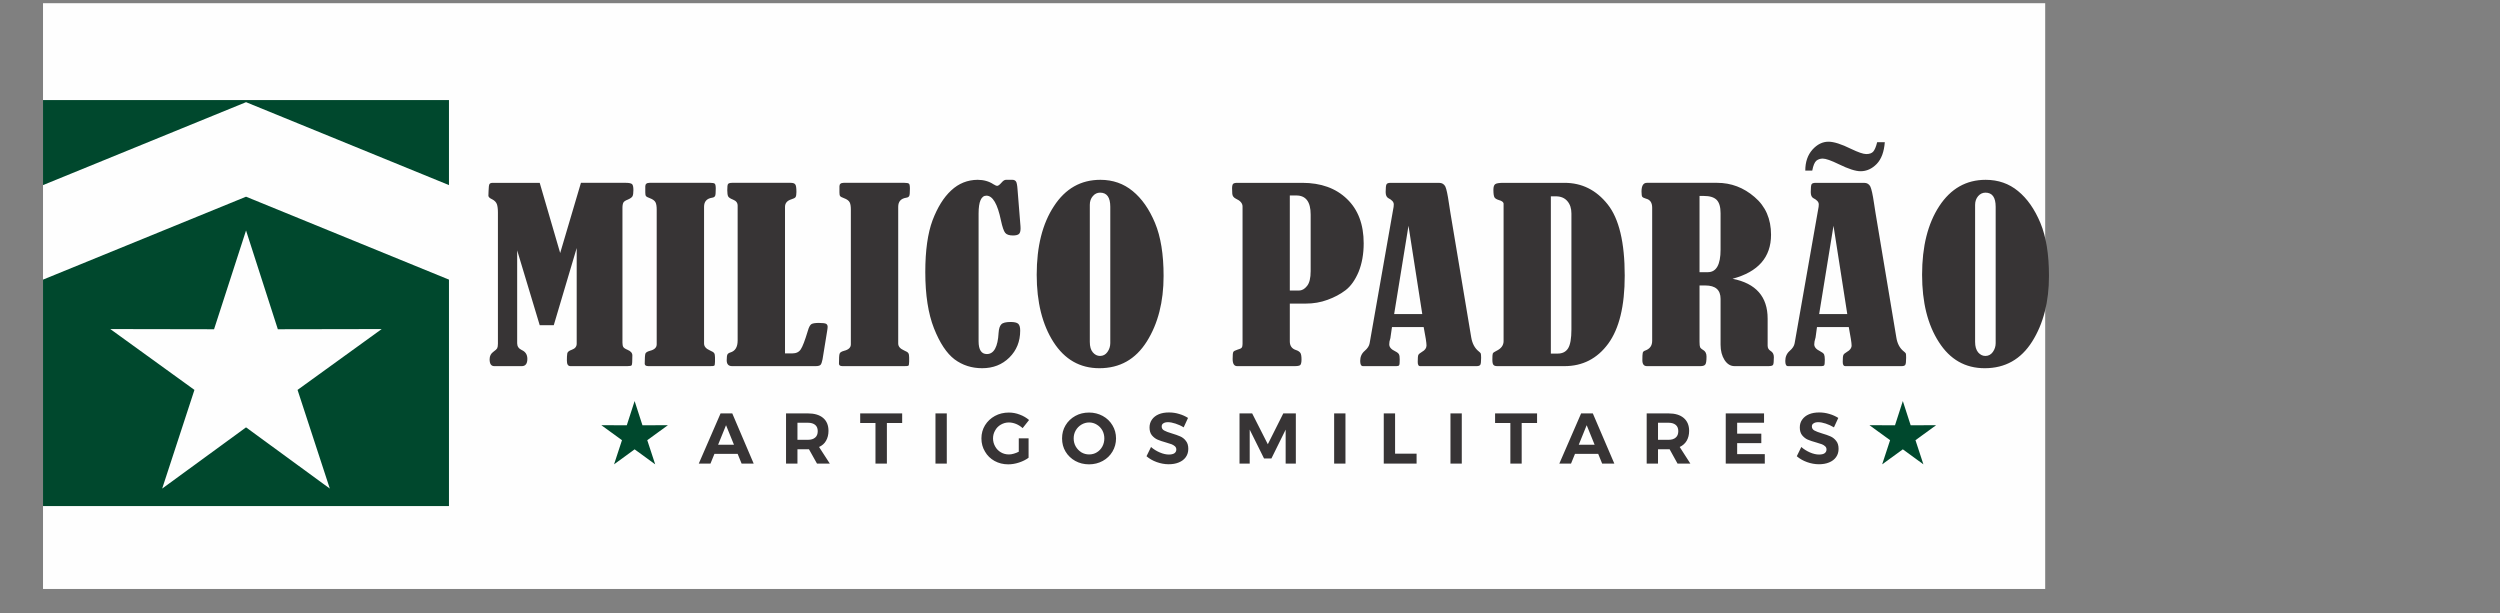 <?xml version="1.0" encoding="UTF-8"?>
<!DOCTYPE svg PUBLIC "-//W3C//DTD SVG 1.1//EN" "http://www.w3.org/Graphics/SVG/1.1/DTD/svg11.dtd">
<!-- Creator: CorelDRAW (Evaluation Version) -->
<svg xmlns="http://www.w3.org/2000/svg" xml:space="preserve" width="265px" height="65px" version="1.1" style="shape-rendering:geometricPrecision; text-rendering:geometricPrecision; image-rendering:optimizeQuality; fill-rule:evenodd; clip-rule:evenodd"
viewBox="0 0 265 65"
 xmlns:xlink="http://www.w3.org/1999/xlink"
 xmlns:xodm="http://www.corel.com/coreldraw/odm/2003">
 <rect x="0" y="0" width="265" height="65" fill="#808080" stroke="none"/>
 <defs>
  <style type="text/css">
   <![CDATA[
    .fil0 {fill:#FEFEFE}
    .fil2 {fill:#00482D}
    .fil1 {fill:#373435;fill-rule:nonzero}
   ]]>
  </style>
 </defs>
 <g id="Camada_x0020_1">
  <g id="_2146082208128">
   <rect class="fil0" x="4.56" y="0.34" width="212.23" height="62.09"/>
   <g>
    <g>
     <path class="fil1" d="M78.61 49.14l-0.42 -1.03 -2.46 0 -0.42 1.03 -1.24 0 2.31 -5.32 1.24 0 2.27 5.32 -1.28 0zm-2.49 -2l1.68 0 -0.84 -2.07 -0.84 2.07zm10.48 2l-0.85 -1.52 -0.11 0 -1.11 0 0 1.52 -1.21 0 0 -5.32 2.32 0c0.69,0 1.23,0.16 1.61,0.48 0.38,0.32 0.57,0.78 0.57,1.37 0,0.4 -0.09,0.76 -0.26,1.05 -0.16,0.29 -0.41,0.51 -0.74,0.66l1.14 1.76 -1.36 0zm-2.07 -2.52l1.11 0c0.33,0 0.59,-0.08 0.77,-0.24 0.18,-0.15 0.27,-0.38 0.27,-0.68 0,-0.29 -0.09,-0.51 -0.27,-0.66 -0.18,-0.15 -0.44,-0.23 -0.77,-0.23l-1.11 0 0 1.81zm6.65 -2.8l4.45 0 0 1.02 -1.62 0 0 4.3 -1.21 0 0 -4.3 -1.62 0 0 -1.02zm7.98 0l1.2 0 0 5.32 -1.2 0 0 -5.32zm8.83 2.64l1.04 0 0 2.06c-0.28,0.21 -0.62,0.38 -1.02,0.51 -0.39,0.13 -0.78,0.19 -1.14,0.19 -0.53,0 -1.01,-0.12 -1.45,-0.36 -0.43,-0.24 -0.77,-0.57 -1.01,-0.99 -0.25,-0.41 -0.38,-0.88 -0.38,-1.4 0,-0.51 0.13,-0.98 0.38,-1.39 0.26,-0.42 0.61,-0.75 1.05,-0.99 0.44,-0.24 0.94,-0.36 1.48,-0.36 0.39,0 0.78,0.07 1.16,0.22 0.38,0.14 0.7,0.33 0.98,0.57l-0.68 0.86c-0.2,-0.18 -0.43,-0.33 -0.69,-0.44 -0.25,-0.1 -0.51,-0.16 -0.77,-0.16 -0.31,0 -0.59,0.08 -0.85,0.23 -0.26,0.15 -0.46,0.35 -0.6,0.61 -0.15,0.25 -0.23,0.54 -0.23,0.85 0,0.31 0.08,0.6 0.23,0.86 0.15,0.27 0.35,0.47 0.61,0.62 0.25,0.15 0.54,0.22 0.85,0.22 0.15,0 0.32,-0.02 0.51,-0.08 0.18,-0.05 0.36,-0.12 0.53,-0.21l0 -1.42zm7.45 -2.73c0.53,0 1.01,0.12 1.45,0.36 0.44,0.24 0.78,0.57 1.03,0.99 0.25,0.41 0.38,0.88 0.38,1.39 0,0.51 -0.13,0.98 -0.38,1.4 -0.25,0.42 -0.59,0.75 -1.03,0.99 -0.44,0.24 -0.92,0.36 -1.45,0.36 -0.54,0 -1.02,-0.12 -1.46,-0.36 -0.43,-0.24 -0.78,-0.57 -1.03,-0.99 -0.25,-0.41 -0.37,-0.88 -0.37,-1.4 0,-0.51 0.12,-0.98 0.37,-1.39 0.25,-0.42 0.6,-0.75 1.03,-0.99 0.43,-0.24 0.92,-0.36 1.46,-0.36zm0.01 1.05c-0.29,0 -0.57,0.08 -0.82,0.23 -0.25,0.15 -0.45,0.35 -0.6,0.61 -0.15,0.26 -0.22,0.54 -0.22,0.85 0,0.31 0.07,0.6 0.22,0.86 0.15,0.26 0.35,0.46 0.6,0.62 0.25,0.15 0.53,0.22 0.82,0.22 0.29,0 0.57,-0.07 0.81,-0.22 0.25,-0.15 0.44,-0.35 0.59,-0.62 0.14,-0.26 0.21,-0.55 0.21,-0.86 0,-0.31 -0.07,-0.59 -0.21,-0.85 -0.15,-0.26 -0.34,-0.46 -0.59,-0.61 -0.24,-0.15 -0.52,-0.23 -0.81,-0.23zm10.02 0.52c-0.27,-0.17 -0.56,-0.3 -0.87,-0.4 -0.31,-0.1 -0.57,-0.15 -0.79,-0.15 -0.21,0 -0.37,0.04 -0.49,0.12 -0.12,0.07 -0.18,0.18 -0.18,0.33 0,0.19 0.08,0.33 0.26,0.43 0.17,0.1 0.44,0.2 0.81,0.31 0.36,0.11 0.66,0.21 0.9,0.32 0.23,0.1 0.44,0.26 0.6,0.48 0.17,0.21 0.25,0.49 0.25,0.84 0,0.34 -0.09,0.63 -0.27,0.88 -0.18,0.25 -0.42,0.43 -0.74,0.56 -0.31,0.13 -0.67,0.19 -1.07,0.19 -0.43,0 -0.85,-0.08 -1.27,-0.23 -0.42,-0.15 -0.78,-0.36 -1.08,-0.62l0.48 -0.98c0.27,0.24 0.58,0.43 0.93,0.58 0.35,0.15 0.67,0.22 0.96,0.22 0.24,0 0.44,-0.04 0.58,-0.13 0.14,-0.1 0.21,-0.23 0.21,-0.4 0,-0.14 -0.05,-0.25 -0.14,-0.34 -0.1,-0.09 -0.22,-0.16 -0.36,-0.22 -0.15,-0.05 -0.35,-0.12 -0.6,-0.19 -0.36,-0.1 -0.66,-0.2 -0.89,-0.3 -0.23,-0.1 -0.43,-0.26 -0.6,-0.46 -0.17,-0.21 -0.25,-0.49 -0.25,-0.83 0,-0.32 0.09,-0.6 0.26,-0.84 0.17,-0.24 0.41,-0.43 0.72,-0.56 0.31,-0.13 0.67,-0.19 1.08,-0.19 0.37,0 0.73,0.05 1.08,0.16 0.36,0.1 0.67,0.25 0.94,0.42l-0.46 1zm5.92 -1.48l1.34 0 1.66 3.27 1.64 -3.27 1.33 0 0 5.32 -1.08 0 0 -3.6 -1.51 3.06 -0.78 0 -1.52 -3.06 0 3.6 -1.08 0 0 -5.32zm10.03 0l1.2 0 0 5.32 -1.2 0 0 -5.32zm5.26 0l1.2 0 0 4.27 2.28 0 0 1.05 -3.48 0 0 -5.32zm7.07 0l1.2 0 0 5.32 -1.2 0 0 -5.32zm4.73 0l4.45 0 0 1.02 -1.63 0 0 4.3 -1.2 0 0 -4.3 -1.62 0 0 -1.02zm11.35 5.32l-0.42 -1.03 -2.46 0 -0.42 1.03 -1.24 0 2.31 -5.32 1.24 0 2.28 5.32 -1.29 0zm-2.48 -2l1.68 0 -0.84 -2.07 -0.84 2.07zm10.47 2l-0.84 -1.52 -0.12 0 -1.11 0 0 1.52 -1.2 0 0 -5.32 2.31 0c0.7,0 1.23,0.16 1.61,0.48 0.38,0.32 0.58,0.78 0.58,1.37 0,0.4 -0.09,0.76 -0.26,1.05 -0.17,0.29 -0.42,0.51 -0.74,0.66l1.13 1.76 -1.36 0zm-2.07 -2.52l1.11 0c0.34,0 0.59,-0.08 0.77,-0.24 0.18,-0.15 0.27,-0.38 0.27,-0.68 0,-0.29 -0.09,-0.51 -0.27,-0.66 -0.18,-0.15 -0.43,-0.23 -0.77,-0.23l-1.11 0 0 1.81zm7.18 -2.8l4.06 0 0 0.99 -2.85 0 0 1.16 2.56 0 0 1 -2.56 0 0 1.17 2.93 0 0 1 -4.14 0 0 -5.32zm11.47 1.48c-0.28,-0.17 -0.57,-0.3 -0.87,-0.4 -0.31,-0.1 -0.57,-0.15 -0.79,-0.15 -0.21,0 -0.37,0.04 -0.49,0.12 -0.13,0.07 -0.19,0.18 -0.19,0.33 0,0.19 0.09,0.33 0.26,0.43 0.18,0.1 0.45,0.2 0.81,0.31 0.37,0.11 0.67,0.21 0.91,0.32 0.23,0.1 0.43,0.26 0.6,0.48 0.17,0.21 0.25,0.49 0.25,0.84 0,0.34 -0.09,0.63 -0.27,0.88 -0.18,0.25 -0.42,0.43 -0.74,0.56 -0.31,0.13 -0.67,0.19 -1.07,0.19 -0.43,0 -0.86,-0.08 -1.27,-0.23 -0.42,-0.15 -0.78,-0.36 -1.08,-0.62l0.48 -0.98c0.27,0.24 0.58,0.43 0.92,0.58 0.35,0.15 0.67,0.22 0.96,0.22 0.25,0 0.45,-0.04 0.58,-0.13 0.14,-0.1 0.21,-0.23 0.21,-0.4 0,-0.14 -0.04,-0.25 -0.14,-0.34 -0.09,-0.09 -0.21,-0.16 -0.35,-0.22 -0.15,-0.05 -0.35,-0.12 -0.6,-0.19 -0.37,-0.1 -0.66,-0.2 -0.9,-0.3 -0.23,-0.1 -0.42,-0.26 -0.59,-0.46 -0.17,-0.21 -0.25,-0.49 -0.25,-0.83 0,-0.32 0.08,-0.6 0.26,-0.84 0.17,-0.24 0.41,-0.43 0.72,-0.56 0.31,-0.13 0.67,-0.19 1.08,-0.19 0.36,0 0.72,0.05 1.08,0.16 0.35,0.1 0.67,0.25 0.94,0.42l-0.46 1z"/>
     <g>
      <polygon class="fil2" points="201.7,42.51 202.53,45.08 205.23,45.07 203.04,46.66 203.88,49.22 201.7,47.63 199.51,49.22 200.35,46.66 198.16,45.07 200.87,45.08 "/>
      <polygon class="fil2" points="67.27,42.51 68.1,45.08 70.8,45.07 68.61,46.66 69.45,49.22 67.27,47.63 65.09,49.22 65.93,46.66 63.74,45.07 66.44,45.08 "/>
     </g>
    </g>
    <path class="fil1" d="M61.58 19.38l4.78 0c0.32,0 0.53,0.05 0.63,0.13 0.1,0.08 0.15,0.3 0.15,0.64 0,0.32 -0.03,0.53 -0.1,0.66 -0.07,0.12 -0.24,0.24 -0.5,0.35 -0.24,0.09 -0.4,0.2 -0.46,0.31 -0.06,0.12 -0.1,0.3 -0.1,0.56l0 14.29c0,0.21 0.03,0.36 0.09,0.46 0.05,0.09 0.2,0.2 0.45,0.3 0.34,0.14 0.51,0.34 0.51,0.59 0,0.62 -0.02,0.97 -0.07,1.04 -0.04,0.07 -0.2,0.1 -0.47,0.1l-6.01 0c-0.27,0 -0.39,-0.19 -0.39,-0.59 0,-0.34 0.01,-0.59 0.04,-0.75 0.02,-0.16 0.19,-0.3 0.49,-0.4 0.34,-0.12 0.51,-0.34 0.51,-0.64l0 -10.14 -2.43 8.18 -1.49 0 -2.39 -7.93 0 9.85c0,0.32 0.16,0.56 0.48,0.71 0.4,0.18 0.6,0.49 0.6,0.94 0,0.51 -0.2,0.77 -0.59,0.77l-2.91 0c-0.34,0 -0.5,-0.24 -0.5,-0.73 0,-0.35 0.14,-0.61 0.41,-0.8 0.21,-0.15 0.34,-0.27 0.39,-0.36 0.05,-0.1 0.08,-0.26 0.08,-0.49l0 -13.91c0,-0.39 -0.04,-0.68 -0.11,-0.88 -0.08,-0.21 -0.24,-0.38 -0.49,-0.51 -0.27,-0.12 -0.41,-0.25 -0.41,-0.39l0.02 -0.52c0.01,-0.37 0.04,-0.61 0.09,-0.7 0.05,-0.09 0.17,-0.14 0.35,-0.14l4.98 0 2.17 7.44 2.2 -7.44zm6.82 1.01l0 -0.64c0,-0.24 0.15,-0.37 0.45,-0.37l6.44 0c0.24,0 0.4,0.03 0.47,0.09 0.07,0.05 0.11,0.22 0.11,0.51 0,0.42 -0.02,0.69 -0.07,0.79 -0.05,0.1 -0.16,0.17 -0.33,0.19 -0.56,0.09 -0.84,0.41 -0.84,0.96l0 14.49c0,0.31 0.2,0.55 0.61,0.73 0.26,0.11 0.41,0.21 0.46,0.29 0.06,0.09 0.09,0.24 0.09,0.45l0 0.46c0,0.25 -0.03,0.39 -0.09,0.43 -0.05,0.03 -0.19,0.04 -0.41,0.04l-6.57 0c-0.25,0 -0.38,-0.09 -0.38,-0.26 0,-0.58 0.03,-0.93 0.07,-1.06 0.05,-0.13 0.21,-0.23 0.47,-0.3 0.49,-0.12 0.73,-0.35 0.73,-0.69l0 -14.3c0,-0.33 -0.04,-0.59 -0.13,-0.76 -0.09,-0.17 -0.29,-0.32 -0.59,-0.43 -0.23,-0.08 -0.37,-0.16 -0.42,-0.23 -0.05,-0.07 -0.07,-0.2 -0.07,-0.39zm14.81 17.07l0.78 0c0.4,0 0.7,-0.14 0.89,-0.43 0.19,-0.28 0.44,-0.93 0.75,-1.96 0.11,-0.39 0.24,-0.63 0.39,-0.72 0.15,-0.08 0.4,-0.12 0.77,-0.12 0.39,0 0.65,0.03 0.77,0.09 0.11,0.06 0.17,0.17 0.17,0.33 0,0.11 -0.03,0.29 -0.07,0.54l-0.47 2.89c-0.06,0.29 -0.12,0.49 -0.21,0.59 -0.08,0.09 -0.26,0.14 -0.52,0.14l-8.86 0c-0.38,0 -0.57,-0.21 -0.57,-0.62 0,-0.32 0.03,-0.53 0.08,-0.62 0.05,-0.09 0.15,-0.16 0.31,-0.21 0.51,-0.15 0.77,-0.57 0.77,-1.27l0 -14.29c0,-0.3 -0.16,-0.51 -0.49,-0.64 -0.28,-0.11 -0.45,-0.22 -0.52,-0.35 -0.06,-0.13 -0.09,-0.34 -0.09,-0.64 0,-0.35 0.02,-0.58 0.08,-0.66 0.05,-0.08 0.2,-0.13 0.43,-0.13l6.21 0c0.24,0 0.4,0.05 0.48,0.16 0.09,0.09 0.13,0.37 0.13,0.81 0,0.27 -0.03,0.44 -0.09,0.54 -0.06,0.09 -0.21,0.17 -0.45,0.24 -0.45,0.14 -0.67,0.41 -0.67,0.8l0 15.53zm5.77 -17.07l0 -0.64c0,-0.24 0.15,-0.37 0.45,-0.37l6.44 0c0.24,0 0.4,0.03 0.48,0.09 0.06,0.05 0.1,0.22 0.1,0.51 0,0.42 -0.02,0.69 -0.07,0.79 -0.05,0.1 -0.16,0.17 -0.33,0.19 -0.56,0.09 -0.84,0.41 -0.84,0.96l0 14.49c0,0.31 0.2,0.55 0.61,0.73 0.26,0.11 0.42,0.21 0.46,0.29 0.06,0.09 0.09,0.24 0.09,0.45l0 0.46c0,0.25 -0.03,0.39 -0.09,0.43 -0.04,0.03 -0.19,0.04 -0.41,0.04l-6.57 0c-0.25,0 -0.37,-0.09 -0.37,-0.26 0,-0.58 0.02,-0.93 0.07,-1.06 0.04,-0.13 0.2,-0.23 0.46,-0.3 0.49,-0.12 0.73,-0.35 0.73,-0.69l0 -14.3c0,-0.33 -0.04,-0.59 -0.13,-0.76 -0.09,-0.17 -0.29,-0.32 -0.59,-0.43 -0.23,-0.08 -0.37,-0.16 -0.42,-0.23 -0.05,-0.07 -0.07,-0.2 -0.07,-0.39zm17.65 -1.33l0.69 0c0.17,0 0.28,0.06 0.37,0.17 0.08,0.1 0.14,0.4 0.17,0.87l0.31 3.87c0.01,0.08 0.01,0.16 0.01,0.23 0,0.28 -0.05,0.48 -0.16,0.59 -0.11,0.11 -0.32,0.17 -0.65,0.17 -0.39,0 -0.67,-0.09 -0.82,-0.28 -0.15,-0.18 -0.3,-0.62 -0.45,-1.31 -0.36,-1.75 -0.87,-2.63 -1.54,-2.63 -0.55,0 -0.83,0.63 -0.83,1.89l0 13.55c0,0.9 0.3,1.35 0.88,1.35 0.74,0 1.16,-0.75 1.24,-2.25 0.03,-0.43 0.12,-0.73 0.29,-0.9 0.16,-0.17 0.49,-0.25 0.99,-0.25 0.38,0 0.64,0.06 0.79,0.18 0.15,0.13 0.22,0.37 0.22,0.73 0,1.15 -0.38,2.1 -1.15,2.86 -0.77,0.76 -1.73,1.13 -2.88,1.13 -1.11,0 -2.08,-0.31 -2.93,-0.94 -0.84,-0.64 -1.56,-1.73 -2.18,-3.29 -0.61,-1.55 -0.92,-3.54 -0.92,-5.96 0,-2.29 0.26,-4.12 0.77,-5.49 0.52,-1.36 1.17,-2.42 1.97,-3.16 0.8,-0.75 1.74,-1.12 2.8,-1.13 0.65,0 1.21,0.16 1.68,0.47 0.18,0.11 0.31,0.17 0.4,0.17 0.11,0 0.26,-0.11 0.46,-0.34 0.17,-0.2 0.32,-0.3 0.47,-0.3zm10.01 0c1.32,0 2.46,0.4 3.42,1.19 0.97,0.79 1.76,1.92 2.37,3.38 0.61,1.46 0.91,3.33 0.91,5.62 0,2.74 -0.59,5.06 -1.78,6.95 -1.19,1.89 -2.86,2.83 -5.03,2.83 -2.05,0 -3.67,-0.92 -4.86,-2.77 -1.18,-1.84 -1.78,-4.22 -1.78,-7.14 0,-3 0.61,-5.42 1.83,-7.27 1.21,-1.86 2.85,-2.79 4.92,-2.79zm1.05 2.86c0,-1 -0.36,-1.5 -1.08,-1.5 -0.3,0 -0.56,0.12 -0.77,0.37 -0.22,0.25 -0.32,0.56 -0.32,0.92l0 14.53c0,0.49 0.1,0.85 0.32,1.11 0.21,0.25 0.47,0.38 0.76,0.38 0.33,0 0.59,-0.14 0.79,-0.42 0.2,-0.28 0.3,-0.6 0.3,-0.94l0 -14.45zm19.03 10.26l0 4.01c0,0.47 0.22,0.78 0.67,0.92 0.21,0.07 0.36,0.17 0.45,0.3 0.08,0.12 0.12,0.35 0.12,0.69 0,0.32 -0.05,0.52 -0.14,0.6 -0.1,0.08 -0.3,0.11 -0.6,0.11l-6.08 0c-0.32,0 -0.48,-0.25 -0.48,-0.76 0,-0.4 0.02,-0.65 0.07,-0.74 0.04,-0.09 0.2,-0.17 0.45,-0.25 0.24,-0.06 0.38,-0.13 0.44,-0.21 0.06,-0.08 0.09,-0.21 0.09,-0.39l0 -14.57c0,-0.34 -0.24,-0.62 -0.71,-0.83 -0.24,-0.12 -0.37,-0.3 -0.38,-0.54l-0.02 -0.56c0,-0.23 0.04,-0.39 0.1,-0.46 0.07,-0.08 0.22,-0.12 0.45,-0.12l6.89 0c1.98,0 3.56,0.57 4.74,1.71 1.18,1.13 1.77,2.7 1.77,4.7 0,1.13 -0.18,2.14 -0.54,3.03 -0.37,0.87 -0.83,1.52 -1.38,1.94 -0.55,0.42 -1.19,0.76 -1.91,1.02 -0.73,0.27 -1.49,0.4 -2.31,0.4l-1.69 0zm0 -11.46l0 10.08 0.95 0c0.33,0 0.62,-0.16 0.87,-0.48 0.26,-0.31 0.39,-0.84 0.39,-1.58l0 -6c0,-1.35 -0.51,-2.02 -1.52,-2.02l-0.69 0zm14.19 13.95l-3.36 0 -0.16 1.1c0,0.02 0,0.06 -0.02,0.11 -0.08,0.23 -0.11,0.43 -0.11,0.62 0,0.29 0.2,0.53 0.62,0.73 0.22,0.11 0.36,0.22 0.41,0.33 0.06,0.11 0.08,0.3 0.08,0.55 0,0.33 -0.01,0.53 -0.06,0.6 -0.04,0.07 -0.13,0.1 -0.29,0.1l-3.54 0c-0.2,0 -0.3,-0.18 -0.3,-0.55 0,-0.44 0.16,-0.8 0.48,-1.07 0.3,-0.26 0.47,-0.52 0.52,-0.8l2.49 -14.17c0.05,-0.21 0.07,-0.4 0.07,-0.56 0,-0.25 -0.2,-0.47 -0.58,-0.66 -0.18,-0.1 -0.28,-0.31 -0.28,-0.64 0,-0.44 0.03,-0.72 0.09,-0.82 0.05,-0.1 0.19,-0.16 0.42,-0.16l5.15 0c0.32,0 0.54,0.14 0.67,0.4 0.12,0.27 0.24,0.84 0.37,1.73 0.05,0.35 0.11,0.69 0.16,1.03l2.21 13.22c0.11,0.65 0.37,1.14 0.78,1.47 0.11,0.09 0.18,0.16 0.22,0.21 0.03,0.06 0.05,0.21 0.05,0.48 0,0.41 -0.03,0.66 -0.09,0.75 -0.07,0.1 -0.2,0.14 -0.41,0.14l-5.96 0c-0.18,0 -0.26,-0.15 -0.26,-0.45 0,-0.39 0.02,-0.63 0.06,-0.73 0.05,-0.1 0.18,-0.21 0.4,-0.34 0.31,-0.17 0.47,-0.4 0.47,-0.67 0,-0.28 -0.1,-0.93 -0.3,-1.95zm-1.61 -10.74l-1.52 9.36 2.98 0 -1.46 -9.36zm10.08 12.22l0 -14.58c-0.03,-0.16 -0.19,-0.28 -0.49,-0.36 -0.23,-0.07 -0.39,-0.16 -0.47,-0.28 -0.08,-0.13 -0.12,-0.4 -0.12,-0.81 0,-0.3 0.06,-0.49 0.18,-0.59 0.12,-0.1 0.41,-0.15 0.9,-0.15l6.46 0c1.84,0 3.36,0.76 4.57,2.28 1.21,1.52 1.81,4.04 1.81,7.56 0,3.21 -0.58,5.61 -1.75,7.21 -1.17,1.59 -2.72,2.38 -4.64,2.38l-7.12 0c-0.19,0 -0.33,-0.04 -0.4,-0.13 -0.08,-0.08 -0.12,-0.26 -0.12,-0.55 0,-0.34 0.01,-0.56 0.04,-0.64 0.03,-0.1 0.16,-0.19 0.39,-0.3 0.5,-0.24 0.76,-0.58 0.76,-1.04zm5.01 -15.34l0 16.67 0.72 0c0.5,0 0.87,-0.18 1.11,-0.56 0.23,-0.37 0.35,-1.04 0.35,-1.99l0 -12.3c0,-0.54 -0.14,-0.97 -0.43,-1.31 -0.29,-0.34 -0.7,-0.51 -1.23,-0.51l-0.52 0zm15.76 9.45l0 5.97c0,0.29 0.02,0.48 0.06,0.57 0.04,0.09 0.15,0.2 0.33,0.3 0.23,0.14 0.35,0.36 0.35,0.69 0,0.46 -0.04,0.75 -0.14,0.86 -0.09,0.11 -0.26,0.16 -0.51,0.16l-5.67 0c-0.32,0 -0.48,-0.21 -0.48,-0.63 0,-0.39 0.01,-0.66 0.04,-0.77 0.02,-0.12 0.11,-0.2 0.26,-0.25 0.5,-0.18 0.74,-0.52 0.74,-1.03l0 -14.12c0,-0.52 -0.21,-0.84 -0.65,-0.95 -0.21,-0.06 -0.34,-0.13 -0.39,-0.19 -0.06,-0.06 -0.09,-0.25 -0.09,-0.56 0,-0.62 0.19,-0.93 0.57,-0.93l7.45 0c1.48,0 2.8,0.5 3.96,1.5 1.17,0.99 1.75,2.33 1.75,4 0,2.39 -1.36,3.94 -4.08,4.67 2.48,0.49 3.72,1.9 3.72,4.23l0 2.86c0,0.25 0.1,0.42 0.3,0.55 0.24,0.14 0.36,0.36 0.36,0.66 0,0.47 -0.03,0.74 -0.09,0.83 -0.06,0.09 -0.23,0.13 -0.49,0.13l-3.59 0c-0.43,0 -0.78,-0.22 -1.06,-0.65 -0.28,-0.44 -0.42,-0.98 -0.42,-1.62l0 -4.86c0,-0.95 -0.54,-1.42 -1.62,-1.42l-0.61 0zm0 -9.49l0 8.08 0.89 0c0.89,0 1.34,-0.8 1.34,-2.38l0 -3.87c0,-0.67 -0.14,-1.14 -0.42,-1.42 -0.29,-0.28 -0.74,-0.41 -1.35,-0.41l-0.46 0zm15.82 13.9l-3.37 0 -0.15 1.1c0,0.02 -0.01,0.06 -0.03,0.11 -0.07,0.23 -0.11,0.43 -0.11,0.62 0,0.29 0.21,0.53 0.62,0.73 0.22,0.11 0.36,0.22 0.42,0.33 0.05,0.11 0.08,0.3 0.08,0.55 0,0.33 -0.02,0.53 -0.06,0.6 -0.05,0.07 -0.14,0.1 -0.29,0.1l-3.55 0c-0.2,0 -0.29,-0.18 -0.29,-0.55 0,-0.44 0.16,-0.8 0.47,-1.07 0.3,-0.26 0.47,-0.52 0.52,-0.8l2.49 -14.17c0.05,-0.21 0.07,-0.4 0.07,-0.56 0,-0.25 -0.2,-0.47 -0.58,-0.66 -0.18,-0.1 -0.27,-0.31 -0.27,-0.64 0,-0.44 0.03,-0.72 0.08,-0.82 0.05,-0.1 0.2,-0.16 0.43,-0.16l5.15 0c0.31,0 0.53,0.14 0.66,0.4 0.12,0.27 0.25,0.84 0.38,1.73 0.05,0.35 0.1,0.69 0.16,1.03l2.21 13.22c0.1,0.65 0.36,1.14 0.77,1.47 0.11,0.09 0.19,0.16 0.22,0.21 0.04,0.06 0.05,0.21 0.05,0.48 0,0.41 -0.03,0.66 -0.09,0.75 -0.06,0.1 -0.2,0.14 -0.4,0.14l-5.97 0c-0.17,0 -0.26,-0.15 -0.26,-0.45 0,-0.39 0.02,-0.63 0.07,-0.73 0.04,-0.1 0.17,-0.21 0.39,-0.34 0.31,-0.17 0.48,-0.4 0.48,-0.67 0,-0.28 -0.11,-0.93 -0.3,-1.95zm-1.62 -10.74l-1.52 9.36 2.98 0 -1.46 -9.36zm-2.99 -5.85c0,-0.91 0.25,-1.64 0.75,-2.21 0.51,-0.57 1.08,-0.85 1.71,-0.85 0.56,0 1.36,0.25 2.39,0.76 0.75,0.36 1.29,0.55 1.61,0.55 0.35,0 0.6,-0.09 0.75,-0.27 0.15,-0.18 0.29,-0.5 0.41,-0.99l0.81 0c-0.08,1.02 -0.36,1.79 -0.86,2.31 -0.5,0.51 -1.07,0.77 -1.71,0.77 -0.52,0 -1.28,-0.24 -2.3,-0.74 -0.82,-0.4 -1.39,-0.6 -1.71,-0.6 -0.25,0 -0.48,0.07 -0.67,0.22 -0.19,0.16 -0.34,0.51 -0.44,1.05l-0.74 0zm19.12 0.98c1.33,0 2.47,0.4 3.43,1.19 0.97,0.79 1.76,1.92 2.37,3.38 0.61,1.46 0.91,3.33 0.91,5.62 0,2.74 -0.59,5.06 -1.78,6.95 -1.19,1.89 -2.87,2.83 -5.03,2.83 -2.06,0 -3.68,-0.92 -4.86,-2.77 -1.19,-1.84 -1.78,-4.22 -1.78,-7.14 0,-3 0.61,-5.42 1.82,-7.27 1.22,-1.86 2.86,-2.79 4.92,-2.79zm1.06 2.86c0,-1 -0.36,-1.5 -1.08,-1.5 -0.3,0 -0.56,0.12 -0.78,0.37 -0.21,0.25 -0.32,0.56 -0.32,0.92l0 14.53c0,0.49 0.11,0.85 0.32,1.11 0.22,0.25 0.47,0.38 0.77,0.38 0.32,0 0.59,-0.14 0.79,-0.42 0.2,-0.28 0.3,-0.6 0.3,-0.94l0 -14.45z"/>
   </g>
   <path class="fil2" d="M4.56 10.61l43.03 0 0 9.01 -21.51 -8.79 -21.52 8.79 0 -9.01zm21.52 13.82l3.37 10.47 11.01 -0.02 -8.92 6.45 3.42 10.46 -8.88 -6.49 -8.89 6.49 3.42 -10.46 -8.92 -6.45 11 0.02 3.39 -10.47zm21.51 5.21l0 24 -43.03 0 0 -24 21.52 -8.79 21.51 8.79z"/>
  </g>
 </g>
</svg>
